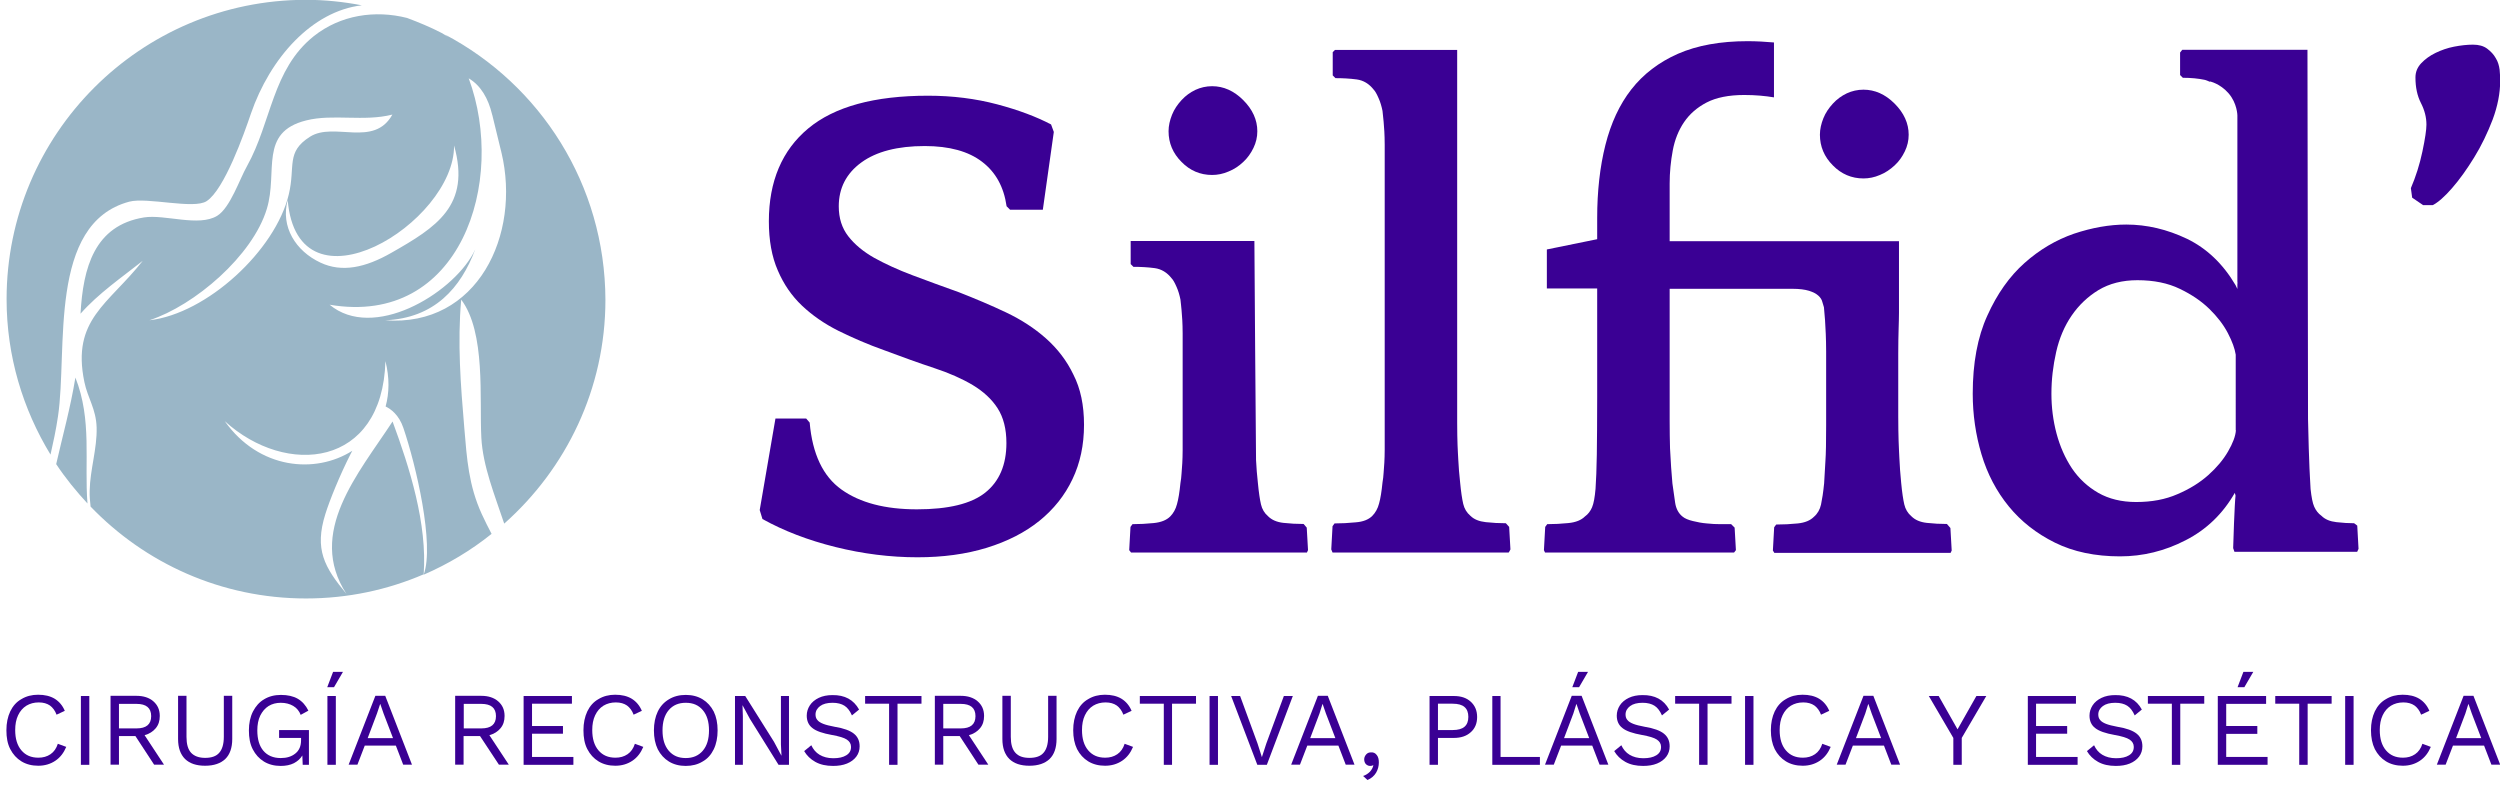 <?xml version="1.0" encoding="utf-8"?>
<!-- Generator: Adobe Illustrator 21.0.2, SVG Export Plug-In . SVG Version: 6.00 Build 0)  -->
<svg version="1.1" id="Capa_1" xmlns="http://www.w3.org/2000/svg" xmlns:xlink="http://www.w3.org/1999/xlink" x="0px" y="0px"
	 viewBox="0 0 1366 429" style="enable-background:new 0 0 1366 429;" xml:space="preserve">
<style type="text/css">
	.st0{fill:#9AB6C7;}
	.st1{fill:#3A0094;}
</style>
<g>
	<path class="st0" d="M210.4,175c27-1.1,41.4-17.7,49.3-38.8c-0.4,0.9-0.8,1.7-1.2,2.4c-12.2,22.3-54.6,47.7-78.4,27.9
		c71.5,12.2,96.9-67.4,76-123.7c6.6,3.9,10.7,11,12.8,19.8v0l0,0.1c0,0.1,0,0.1,0.1,0.2l4.7,19.3c0.1,0.3,0.2,0.6,0.2,0.9l0.1,0.3v0
		C284.7,128.2,261,178.8,210.4,175 M157.2,109.3c5.5,65.1,91.3,12.5,90.9-29.8c9.3,32.9-9.8,44.7-34.2,58.6
		c-14.3,8.2-27.1,10.9-38.8,5.4C161.6,137.2,153.2,123.9,157.2,109.3 M81.6,175c24.8-8.1,56.5-35.3,64.2-60.9
		c6.2-20.4-4.5-41.8,21.5-48.3c14.6-3.7,31.5,0.8,47.1-3.2c-10.1,18.2-31.9,3.8-45,12.1c-13.3,8.4-7.9,16-11.6,31.5
		C150.5,136.8,113.1,171.4,81.6,175 M243.2,18.9c0.6,0.5,1.2,0.9,1.8,1.4c-1.2-0.9-2.6-1.6-3.9-2.4c-6-3.1-12.3-5.7-18.7-8.1
		c-17.4-4.4-36.3-1.7-51,10C148.7,38,148.4,66.6,135,90.7c-4.1,7.2-9.2,22.8-16.3,27.2c-10.1,6.2-28.6-0.9-40,0.9
		c-27.2,4.4-33.3,27.6-34.7,52.6c9.8-11.1,22.5-19.8,34-28.9c-18.7,23.8-39,32-31.9,66.2c1.8,8.8,6.4,14.7,6.7,24.9
		c0.3,11.6-3.6,23-3.8,34.6c-0.1,3,0.2,5.8,0.5,8.6c29.7,30.9,71.4,50.2,117.7,50.2c22.8,0,44.6-4.7,64.3-13.2
		c2-27.6-7.6-58-17-83.5c-18.8,28.7-47,60.7-25.2,94.2c-12.1-14.6-17.6-24.3-11.5-43.7c2.3-7.4,7.8-21,13.8-32.8
		c0.3-0.6,0.6-1.2,0.9-1.7c-20.1,12.8-51,10.2-69.7-16.2c33.6,30.6,86.2,25.4,87.8-32.8c2.3,9.1,2.1,17.5,0.1,24.8
		c2.9,1.4,7.3,4.6,9.7,11.7c6.9,20.3,17.1,63.7,11.1,80.2c13.4-5.8,25.9-13.3,37.1-22.3c-1.8-3.5-3.7-7.1-5.4-10.9
		c-7.1-15.6-8.1-30-9.5-46.9c-2-23.7-3.8-46.5-1.7-70.2c13.5,18,9.9,54,11,75.4c0.8,15.5,7.3,31.4,12.5,47
		c33.8-30,55.3-73.6,55.3-122.3C330.6,100.7,295.1,46.3,243.2,18.9"/>
	<path class="st0" d="M41.2,206.3c-2.7,16.6-7.1,32.3-10.5,47.3c5.1,7.7,10.9,14.8,17.1,21.5C46,252.4,50.4,229.6,41.2,206.3"/>
	<path class="st0" d="M31.7,227.4C37.1,191,26,122.2,70.6,110.2c9.8-2.6,35.3,4.3,42.3-0.3c9.7-6.3,20.5-36.9,24.2-47.8
		c10.4-30.2,33.2-56,60.6-59.2c-9.9-1.9-20.2-3-30.6-3C76.8,0,3.6,73.2,3.6,163.5c0,31.1,8.9,60.1,24,84.9
		C29.1,241.8,30.6,234.9,31.7,227.4"/>
	<path class="st1" d="M571.5,184.9c-6.3-5.6-13.6-10.3-21.8-14.2c-8.2-3.9-16.8-7.5-25.7-11c-9-3.2-17.4-6.3-25.4-9.3
		c-8-3-14.9-6.2-20.9-9.5c-6-3.4-10.7-7.3-14.2-11.8c-3.5-4.5-5.2-9.9-5.2-16.4c0-9.9,4.1-17.9,12.3-23.9c8.2-6,19.8-9,34.7-9
		c13.4,0,23.9,2.9,31.3,8.6c7.5,5.7,11.9,13.8,13.4,24.3l1.9,1.9h17.9l6-42.5l-1.5-4.1c-8-4.2-17.8-7.9-29.5-11
		c-11.7-3.1-24.3-4.7-37.7-4.7c-29.4,0-51.2,6-65.5,17.9c-14.3,11.9-21.5,28.9-21.5,50.7c0,10.4,1.6,19.4,4.9,26.9
		c3.2,7.5,7.6,13.9,13.2,19.2c5.6,5.3,12.2,9.9,20,13.8c7.7,3.8,16,7.4,25,10.6c9.9,3.7,19,7,27.2,9.7c8.2,2.7,15.2,5.8,21.1,9.3
		c5.8,3.5,10.4,7.7,13.6,12.7c3.2,5,4.8,11.3,4.8,19c0,11.9-3.9,21-11.6,27.1c-7.7,6.1-20.1,9.1-37.3,9.1
		c-17.4,0-31.1-3.6-41.2-10.8c-10.1-7.2-15.9-19.4-17.4-36.6l-1.9-2.2h-16.8l-8.6,50l1.5,4.9c11.7,6.5,25,11.6,39.9,15.3
		c14.9,3.7,29.8,5.6,44.8,5.6c13.9,0,26.5-1.7,37.9-5.2c11.3-3.5,20.9-8.4,28.7-14.7c7.8-6.3,13.9-13.9,18.1-22.8
		c4.2-8.8,6.3-18.7,6.3-29.7c0-10.7-1.9-19.8-5.8-27.4C582.9,197.1,577.8,190.5,571.5,184.9"/>
	<path class="st1" d="M1365.8,38.1c-0.3-2.2-0.9-4.4-2.1-6.3c-1.1-2-2.7-3.7-4.7-5.2c-2-1.5-4.6-2.2-7.8-2.2
		c-3.2,0-6.7,0.4-10.3,1.1c-3.6,0.7-7,1.9-10.1,3.4c-3.1,1.5-5.7,3.4-7.8,5.6c-2.1,2.2-3.2,4.8-3.2,7.8c0,5.5,1,10.1,3,14
		c2,3.9,3,7.8,3,11.8c0,2.7-0.7,7.6-2.2,14.7c-1.5,7.1-3.6,13.7-6.3,20l0.7,5.2l6,4.1h5.2c3-1.5,6.5-4.6,10.6-9.3
		c4.1-4.7,8.1-10.3,12.1-16.8c4-6.5,7.3-13.4,10.1-20.7c2.7-7.3,4.1-14.4,4.1-21.1C1366.1,42.3,1366,40.3,1365.8,38.1"/>
	<path class="st1" d="M822.8,285.9c-3.7,0-7.4-0.2-11-0.6c-3.6-0.4-6.4-1.5-8.4-3.5c-2-1.7-3.3-3.9-3.9-6.5
		c-0.6-2.6-1.2-6.5-1.7-11.8c-0.2-2.2-0.4-4.3-0.6-6.2c-0.1-1.9-0.3-3.9-0.4-6.2c-0.1-2.2-0.3-4.9-0.4-8c-0.1-3.1-0.2-7.1-0.2-12.1
		V86.2c0-2.1,0-4.1,0-5.9V27.3h-66.8l-1.2,1.2v12.7l1.5,1.5c4,0,7.8,0.2,11.6,0.7c3.7,0.5,6.8,2.4,9.3,5.6c0.7,0.7,1.6,2.2,2.6,4.5
		c1,2.2,1.7,4.6,2.2,7.1c0.2,2.2,0.4,4.2,0.6,5.8c0.1,1.6,0.3,3.4,0.4,5.4c0.1,2,0.2,4.4,0.2,7.3v11.4v145.1v10.1
		c0,2.7-0.1,5.1-0.2,7.1c-0.1,2-0.3,3.9-0.4,5.6c-0.1,1.7-0.3,3.5-0.6,5.2c-0.5,5-1.1,8.8-1.9,11.6c-0.7,2.7-2,5-3.7,6.7
		c-2,2-5,3.2-9,3.5c-4,0.4-7.8,0.6-11.6,0.6l-1.1,1.5l-0.7,12.7l0.7,1.7h96.3l0-0.2c0,0,0.1,0,0.1,0l0.8-1.5l-0.7-12.3L822.8,285.9z
		"/>
	<path class="st1" d="M662.3,95.6c3,0,6-0.6,9-1.9c3-1.2,5.7-3,8-5.2c2.4-2.2,4.2-4.8,5.6-7.7c1.4-2.9,2.1-5.9,2.1-9.1
		c0-6.2-2.6-11.9-7.7-17c-5.1-5.1-10.8-7.6-17-7.6c-3.2,0-6.3,0.7-9.1,2c-2.9,1.4-5.4,3.2-7.6,5.6c-2.2,2.4-4,5-5.2,8
		c-1.2,3-1.9,6-1.9,9c0,6.5,2.4,12.1,7.1,16.8C650.2,93.2,655.8,95.6,662.3,95.6"/>
	<path class="st1" d="M1018.2,97.5c3,0,6-0.6,9-1.9c3-1.2,5.6-3,8-5.2c2.4-2.2,4.2-4.8,5.6-7.7c1.4-2.9,2.1-5.9,2.1-9.1
		c0-6.2-2.6-11.9-7.7-17c-5.1-5.1-10.8-7.6-17-7.6c-3.2,0-6.3,0.7-9.1,2c-2.9,1.4-5.4,3.2-7.6,5.6c-2.2,2.4-4,5-5.2,8
		c-1.2,3-1.9,6-1.9,9c0,6.5,2.4,12.1,7.1,16.8C1006.1,95.1,1011.7,97.5,1018.2,97.5"/>
	<path class="st1" d="M1063.8,286.3c-3.7,0-7.4-0.2-11-0.6c-3.6-0.4-6.4-1.6-8.4-3.6c-2-1.7-3.3-3.9-3.9-6.5
		c-0.6-2.6-1.2-6.5-1.7-11.8c-0.2-2.5-0.4-4.8-0.6-6.9c-0.1-2.1-0.3-4.4-0.4-6.9c-0.1-2.5-0.3-5.5-0.4-9c-0.1-3.5-0.2-8-0.2-13.4
		v-34.3c0-5.5,0.1-9.9,0.2-13.4c0.1-3.5,0.2-6.5,0.2-9c0-0.2,0-0.3,0-0.4v-38.7H912.3l0-31.5c0-6.2,0.6-12.2,1.7-18.1
		c1.1-5.9,3.2-11.1,6.2-15.5c3-4.4,7.1-8,12.3-10.7c5.2-2.7,12.1-4.1,20.5-4.1c6.2,0,11.5,0.5,16.3,1.3v-30
		c-4.7-0.4-9.5-0.7-14.4-0.7c-14.9,0-27.6,2.3-38.1,6.9c-10.4,4.6-18.9,11.1-25.4,19.4c-6.5,8.3-11.2,18.5-14.2,30.4
		c-3,11.9-4.5,25.3-4.5,39.9v11.6l-27.5,5.6v21.3h27.5v59.3c0,13.2-0.1,23.7-0.2,31.5c-0.1,7.8-0.4,14.1-0.7,18.7
		c-0.4,4.6-1,8-1.9,10.1c-0.9,2.1-2.2,3.8-3.9,5c-2,2-5,3.2-9,3.6c-4,0.4-7.8,0.6-11.6,0.6l-1.1,1.5l-0.7,12.7l0.6,1.3h103.3l1-1.3
		l-0.7-12.3l-1.9-1.9h-5.8c-2.4,0-4.9-0.1-7.5-0.4c-2.6-0.2-5.2-0.7-7.6-1.3c-2.5-0.6-4.4-1.4-5.6-2.4c-2.2-1.7-3.6-4.3-4.1-7.6
		c-0.5-3.4-1-6.9-1.5-10.6c-0.2-3-0.5-5.9-0.7-8.8c-0.2-2.9-0.4-6.3-0.6-10.4c-0.1-4.1-0.2-9.1-0.2-14.9v-21.8v-50.4h67.2
		c3.7,0,6.7,0.4,9,1.1c2.2,0.7,3.9,1.6,5,2.6c1.1,1,1.9,2.1,2.2,3.4c0.4,1.2,0.7,2.2,0.9,3c0.2,2.5,0.4,4.9,0.6,7.1
		c0.1,2.2,0.2,4.7,0.4,7.5c0.1,2.7,0.2,5.9,0.2,9.5v13.2v27.2c0,9-0.1,15.5-0.4,19.6c-0.2,4.1-0.5,8.1-0.7,12.1
		c-0.5,5-1.1,8.8-1.7,11.6c-0.6,2.7-1.9,5-3.9,6.7c-2,2-4.9,3.2-8.8,3.6c-3.9,0.4-7.8,0.6-11.8,0.6l-1.1,1.5l-0.7,12.7l0.8,1.3h90.9
		h0h5.4l0.6-1.3l-0.7-12.3L1063.8,286.3z"/>
	<path class="st1" d="M712.3,286.3c-3.7,0-7.4-0.2-11-0.6c-3.6-0.4-6.4-1.6-8.4-3.6c-2-1.7-3.3-3.9-3.9-6.5
		c-0.6-2.6-1.2-6.5-1.7-11.8c-0.2-2.2-0.4-4.3-0.6-6.2c-0.1-1.9-0.2-3.9-0.4-6.2c-0.1-2.2-0.9-119.7-0.9-119.7h-67.6v12.6l1.5,1.5
		c4,0,7.8,0.2,11.6,0.7c3.7,0.5,6.8,2.4,9.3,5.6c0.7,0.7,1.6,2.2,2.6,4.5c1,2.2,1.7,4.6,2.2,7.1c0.3,2.2,0.4,4.2,0.6,5.8
		c0.1,1.6,0.2,3.4,0.4,5.4c0.1,2,0.2,4.4,0.2,7.3v11.4v42.2V246c0,2.7-0.1,5.1-0.2,7.1c-0.1,2-0.3,3.8-0.4,5.6
		c-0.1,1.8-0.3,3.5-0.6,5.2c-0.5,5-1.1,8.8-1.9,11.6c-0.7,2.7-2,5-3.7,6.7c-2,2-5,3.2-9,3.6c-4,0.4-7.8,0.6-11.6,0.6l-1.1,1.5
		l-0.7,12.7l1,1.3h70.6h20.5h5l0.6-1.3l-0.7-12.3L712.3,286.3z"/>
	<path class="st1" d="M1221.7,235.1c-0.2,3.2-1.7,7.1-4.3,11.6c-2.6,4.5-6.2,8.8-10.8,12.9c-4.6,4.1-10.2,7.6-16.8,10.4
		c-6.6,2.9-14.1,4.3-22.6,4.3c-8,0-14.9-1.7-20.7-5c-5.9-3.4-10.6-7.8-14.4-13.4c-3.7-5.6-6.5-11.9-8.4-19
		c-1.9-7.1-2.8-14.4-2.8-21.8c0-7.7,0.9-15.3,2.6-22.8c1.7-7.5,4.5-14.1,8.4-19.8c3.9-5.7,8.8-10.4,14.7-14c6-3.6,13.1-5.4,21.3-5.4
		c9,0,16.7,1.6,23.1,4.7c6.5,3.1,11.9,6.8,16.2,11c4.3,4.2,7.7,8.6,10.1,13.2c2.4,4.6,3.8,8.5,4.3,11.8V235.1z M1286.3,285.9
		c-3,0-6.2-0.2-9.7-0.6c-3.5-0.4-6.2-1.5-8.2-3.5c-1.7-1.2-3-2.9-3.9-4.9c-0.9-2-1.5-5.2-2-9.7c-0.3-4.5-0.4-8.3-0.6-11.4
		c-0.1-3.1-0.3-6.8-0.4-11c-0.1-4.2-0.2-9.5-0.4-15.9c0-0.8-0.3-201.7-0.3-201.7h-68.4l-1.2,1.5v12.3l1.5,1.5
		c4.5,0,8.4,0.4,11.8,1.1c1,0.2,2,0.7,3,1.1v-0.2c0,0,5.5,1.1,10.2,6.5c4.7,5.4,4.8,12,4.8,12v90.3c0,0.5,0,1,0.1,1.5l-0.1,0.1v3
		l-1-2.1c-6.9-11.7-15.8-20.1-26.5-25.3c-10.9-5.2-22-7.8-33.2-7.8c-9.2,0-18.7,1.7-28.6,5c-9.8,3.4-18.8,8.7-27,16
		c-8.2,7.3-15,16.9-20.3,28.7c-5.4,11.8-8,26.1-8,42.7c0,11.4,1.6,22.5,4.8,33.2c3.2,10.7,8.2,20.2,14.9,28.4
		c6.7,8.2,15.1,14.8,25.2,19.8c10.1,5,22,7.5,35.6,7.5c12.4,0,24.4-2.9,35.8-8.8c11.4-5.8,20.4-14.5,26.9-25.9l0.4,1.5
		c-0.5,3.7-1.3,26.9-1.3,28.7l0.7,2h67.1l0-0.1c0,0,0,0,0,0l0.7-1.5l-0.7-12.7L1286.3,285.9z"/>
	<path class="st1" d="M30.2,415.7c-2.7,1.8-5.8,2.7-9.3,2.7c-3.5,0-6.6-0.8-9.2-2.4c-2.6-1.6-4.6-3.8-6.1-6.7s-2.1-6.3-2.1-10.3
		c0-3.9,0.7-7.3,2.1-10.3c1.4-2.9,3.4-5.2,6.1-6.7c2.6-1.6,5.7-2.4,9.1-2.4c3.6,0,6.6,0.7,9.1,2.2c2.4,1.5,4.3,3.7,5.5,6.6l-4.5,2.1
		c-0.8-2.2-2.1-3.9-3.6-5c-1.6-1.1-3.6-1.7-6.1-1.7c-2.6,0-4.8,0.6-6.8,1.8c-1.9,1.2-3.4,2.9-4.5,5.2c-1.1,2.3-1.6,5-1.6,8.1
		c0,4.7,1.1,8.4,3.4,11.1c2.3,2.7,5.3,4,9.3,4c2.5,0,4.7-0.6,6.6-1.9c1.9-1.3,3.2-3.2,4-5.7l4.6,1.7
		C34.8,411.4,32.9,413.9,30.2,415.7"/>
</g>
<rect x="44.2" y="380.3" class="st1" width="4.6" height="37.6"/>
<g>
	<path class="st1" d="M65,398h9.6c5.3,0,8-2.2,8-6.7c0-4.5-2.7-6.7-8-6.7H65V398z M74,402.2h-9v15.6h-4.6v-37.6h14.2
		c3.8,0,6.9,1,9.2,3c2.3,2,3.5,4.6,3.5,8c0,2.7-0.7,4.9-2.2,6.7c-1.5,1.8-3.5,3.1-6.1,3.8l10.6,16.1h-5.4L74,402.2z"/>
	<path class="st1" d="M126.9,403.8c0,4.8-1.3,8.5-3.8,10.9c-2.5,2.4-6.2,3.7-11,3.7c-4.8,0-8.4-1.2-11-3.7
		c-2.5-2.5-3.8-6.1-3.8-10.9v-23.6h4.6v22.4c0,4,0.8,6.8,2.5,8.7c1.7,1.8,4.2,2.8,7.7,2.8c3.5,0,6.1-0.9,7.7-2.8
		c1.6-1.8,2.5-4.7,2.5-8.7v-22.4h4.6V403.8z"/>
	<path class="st1" d="M168.8,398.9v19h-3.4l-0.2-5.1c-1.1,1.8-2.7,3.2-4.6,4.2c-2,1-4.4,1.5-7.2,1.5c-3.5,0-6.6-0.8-9.2-2.4
		c-2.6-1.6-4.6-3.8-6.1-6.7s-2.1-6.3-2.1-10.3c0-3.9,0.7-7.3,2.2-10.3c1.5-2.9,3.5-5.2,6.1-6.7c2.6-1.6,5.7-2.4,9.2-2.4
		c3.7,0,6.8,0.7,9.2,2.1c2.4,1.4,4.4,3.6,5.8,6.5l-4.2,2.3c-0.8-2.1-2.2-3.8-4.1-4.9c-1.9-1.1-4.1-1.7-6.8-1.7
		c-2.5,0-4.8,0.6-6.7,1.8c-1.9,1.2-3.4,3-4.5,5.2c-1.1,2.3-1.6,5-1.6,8.1c0,4.8,1.1,8.5,3.3,11.1c2.2,2.6,5.4,4,9.5,4
		c3.3,0,5.9-0.8,8-2.5c2.1-1.7,3.1-4.1,3.1-7.2v-1.3h-12v-4.3H168.8z"/>
</g>
<path class="st1" d="M183.5,417.9h-4.6v-37.6h4.6V417.9z M187.4,367.1l-4.9,8.4h-3.7l3.2-8.4H187.4z"/>
<path class="st1" d="M214.7,403.2l-5.1-13.3l-1.8-5.2h-0.1l-1.7,5.1l-5.1,13.5H214.7z M216.3,407.4h-17l-4,10.4h-4.8l14.6-37.6h5.4
	l14.6,37.6h-4.8L216.3,407.4z"/>
<g>
	<path class="st1" d="M253.4,398h9.6c5.3,0,8-2.2,8-6.7c0-4.5-2.7-6.7-8-6.7h-9.6V398z M262.3,402.2h-9v15.6h-4.6v-37.6H263
		c3.8,0,6.9,1,9.2,3c2.3,2,3.5,4.6,3.5,8c0,2.7-0.7,4.9-2.2,6.7c-1.5,1.8-3.5,3.1-6.1,3.8l10.6,16.1h-5.4L262.3,402.2z"/>
</g>
<polygon class="st1" points="313.3,413.6 313.3,417.9 286.1,417.9 286.1,380.3 312.5,380.3 312.5,384.5 290.7,384.5 290.7,396.7 
	307.6,396.7 307.6,400.9 290.7,400.9 290.7,413.6 "/>
<g>
	<path class="st1" d="M345.5,415.7c-2.7,1.8-5.8,2.7-9.3,2.7c-3.5,0-6.6-0.8-9.2-2.4c-2.6-1.6-4.6-3.8-6.1-6.7s-2.1-6.3-2.1-10.3
		c0-3.9,0.7-7.3,2.1-10.3c1.4-2.9,3.4-5.2,6.1-6.7c2.6-1.6,5.7-2.4,9.1-2.4c3.6,0,6.6,0.7,9.1,2.2c2.4,1.5,4.3,3.7,5.5,6.6l-4.5,2.1
		c-0.8-2.2-2.1-3.9-3.6-5c-1.6-1.1-3.6-1.7-6.1-1.7c-2.6,0-4.8,0.6-6.8,1.8c-1.9,1.2-3.4,2.9-4.5,5.2c-1.1,2.3-1.6,5-1.6,8.1
		c0,4.7,1.1,8.4,3.4,11.1c2.3,2.7,5.3,4,9.3,4c2.5,0,4.7-0.6,6.6-1.9c1.9-1.3,3.2-3.2,4-5.7l4.6,1.7
		C350.1,411.4,348.2,413.9,345.5,415.7"/>
	<path class="st1" d="M365.4,388c-2.3,2.7-3.4,6.4-3.4,11.1s1.1,8.4,3.4,11.1c2.3,2.7,5.3,4,9.3,4c3.9,0,7-1.3,9.3-4
		c2.3-2.7,3.4-6.4,3.4-11.1s-1.1-8.4-3.4-11.1c-2.3-2.7-5.3-4-9.3-4C370.8,384,367.7,385.3,365.4,388 M383.9,382.1
		c2.6,1.6,4.6,3.8,6.1,6.7c1.4,2.9,2.1,6.3,2.1,10.3c0,3.9-0.7,7.4-2.1,10.3c-1.4,2.9-3.4,5.2-6.1,6.7c-2.6,1.6-5.7,2.4-9.2,2.4
		c-3.5,0-6.6-0.8-9.2-2.4c-2.6-1.6-4.6-3.8-6.1-6.7c-1.4-2.9-2.1-6.3-2.1-10.3c0-3.9,0.7-7.4,2.1-10.3c1.4-2.9,3.4-5.1,6.1-6.7
		c2.6-1.6,5.7-2.4,9.2-2.4C378.2,379.7,381.3,380.5,383.9,382.1"/>
</g>
<polygon class="st1" points="431.1,417.9 425.4,417.9 409.7,392.7 405.7,385.3 405.7,385.3 405.9,391.3 405.9,417.9 401.6,417.9 
	401.6,380.3 407.2,380.3 422.9,405.3 426.9,412.8 427,412.8 426.7,406.8 426.7,380.3 431.1,380.3 "/>
<g>
	<path class="st1" d="M469.4,387.7l-3.9,3.2c-1.1-2.5-2.5-4.3-4.1-5.3c-1.6-1-3.7-1.6-6.5-1.6c-2.9,0-5.2,0.6-6.8,1.8
		c-1.6,1.2-2.5,2.7-2.5,4.6c0,1.2,0.3,2.2,1,3c0.6,0.8,1.7,1.5,3.2,2.1c1.5,0.6,3.6,1.1,6.2,1.6c5,0.8,8.5,2.1,10.6,3.8
		c2.1,1.7,3.1,4,3.1,6.9c0,2.1-0.6,4-1.8,5.6c-1.2,1.6-2.9,2.9-5.1,3.8c-2.2,0.9-4.7,1.3-7.6,1.3c-3.8,0-7-0.7-9.7-2.2
		c-2.7-1.5-4.7-3.5-6.1-5.9l3.9-3.2c1,2.2,2.5,4,4.5,5.2c2,1.2,4.5,1.9,7.5,1.9c3,0,5.3-0.5,7.1-1.6c1.8-1.1,2.6-2.6,2.6-4.6
		c0-1.7-0.8-3-2.3-4c-1.5-1-4.2-1.8-8.1-2.5c-5-0.9-8.6-2.1-10.7-3.8c-2.1-1.6-3.1-3.9-3.1-6.8c0-2,0.6-3.9,1.7-5.6
		c1.1-1.7,2.8-3.1,4.9-4.1s4.6-1.5,7.4-1.5C461.6,379.7,466.4,382.3,469.4,387.7"/>
</g>
<polygon class="st1" points="503.5,384.5 490.4,384.5 490.4,417.9 485.8,417.9 485.8,384.5 472.7,384.5 472.7,380.3 503.5,380.3 "/>
<g>
	<path class="st1" d="M515.4,398h9.6c5.3,0,8-2.2,8-6.7c0-4.5-2.7-6.7-8-6.7h-9.6V398z M524.4,402.2h-9v15.6h-4.6v-37.6h14.2
		c3.8,0,6.9,1,9.2,3c2.3,2,3.5,4.6,3.5,8c0,2.7-0.7,4.9-2.2,6.7c-1.5,1.8-3.5,3.1-6.1,3.8l10.6,16.1h-5.4L524.4,402.2z"/>
	<path class="st1" d="M577.3,403.8c0,4.8-1.3,8.5-3.8,10.9c-2.5,2.4-6.2,3.7-11,3.7c-4.8,0-8.4-1.2-11-3.7
		c-2.5-2.5-3.8-6.1-3.8-10.9v-23.6h4.6v22.4c0,4,0.8,6.8,2.5,8.7s4.2,2.8,7.7,2.8c3.5,0,6.1-0.9,7.7-2.8c1.6-1.8,2.5-4.7,2.5-8.7
		v-22.4h4.6V403.8z"/>
	<path class="st1" d="M613.1,415.7c-2.7,1.8-5.8,2.7-9.3,2.7c-3.5,0-6.6-0.8-9.2-2.4c-2.6-1.6-4.6-3.8-6.1-6.7
		c-1.4-2.9-2.1-6.3-2.1-10.3c0-3.9,0.7-7.3,2.1-10.3c1.4-2.9,3.4-5.2,6.1-6.7c2.6-1.6,5.7-2.4,9.1-2.4c3.6,0,6.6,0.7,9.1,2.2
		c2.4,1.5,4.3,3.7,5.5,6.6l-4.5,2.1c-0.8-2.2-2.1-3.9-3.6-5c-1.6-1.1-3.6-1.7-6.1-1.7c-2.6,0-4.8,0.6-6.8,1.8
		c-1.9,1.2-3.4,2.9-4.5,5.2c-1.1,2.3-1.6,5-1.6,8.1c0,4.7,1.1,8.4,3.4,11.1c2.3,2.7,5.3,4,9.3,4c2.5,0,4.7-0.6,6.6-1.9
		c1.9-1.3,3.2-3.2,4-5.7l4.6,1.7C617.7,411.4,615.8,413.9,613.1,415.7"/>
</g>
<polygon class="st1" points="653.5,384.5 640.4,384.5 640.4,417.9 635.9,417.9 635.9,384.5 622.8,384.5 622.8,380.3 653.5,380.3 "/>
<rect x="660.9" y="380.3" class="st1" width="4.6" height="37.6"/>
<polygon class="st1" points="692.2,417.9 687,417.9 672.7,380.3 677.6,380.3 687.1,406.2 689.5,413.7 691.9,406.3 701.5,380.3 
	706.4,380.3 "/>
<path class="st1" d="M729.6,403.2l-5.1-13.3l-1.8-5.2h-0.1l-1.6,5.1l-5.1,13.5H729.6z M731.3,407.4h-17l-4,10.4h-4.8l14.6-37.6h5.4
	l14.6,37.6h-4.8L731.3,407.4z"/>
<g>
	<path class="st1" d="M752.3,412.6c0.8,1,1.1,2.4,1.1,4c0,2-0.5,3.9-1.5,5.6c-1,1.7-2.6,3.1-4.7,4l-2.4-2.2c1.5-0.5,2.7-1.3,3.7-2.3
		c1-1.1,1.6-2.2,1.9-3.5l-0.2-0.1c-0.3,0.3-0.9,0.4-1.6,0.4c-0.8,0-1.5-0.3-2.2-0.9c-0.6-0.6-1-1.5-1-2.7c0-1,0.4-1.9,1.1-2.7
		c0.7-0.8,1.6-1.1,2.6-1.1C750.5,411,751.5,411.5,752.3,412.6"/>
	<path class="st1" d="M800.2,397.1c1.4-1.2,2.1-3,2.1-5.4c0-2.4-0.7-4.2-2.1-5.4c-1.4-1.2-3.5-1.8-6.5-1.8h-8v14.4h8
		C796.7,398.9,798.8,398.3,800.2,397.1 M803.6,383.4c2.3,2.1,3.5,4.8,3.5,8.4c0,3.5-1.2,6.3-3.5,8.3c-2.3,2.1-5.4,3.1-9.2,3.1h-8.7
		v14.7h-4.6v-37.6h13.3C798.3,380.3,801.3,381.3,803.6,383.4"/>
</g>
<polygon class="st1" points="841.4,413.6 841.4,417.9 815.4,417.9 815.4,380.3 819.9,380.3 819.9,413.6 "/>
<path class="st1" d="M862.8,375.5h-3.7l3.2-8.4h5.4L862.8,375.5z M868.3,403.2l-5.1-13.3l-1.8-5.2h-0.1l-1.6,5.1l-5.1,13.5H868.3z
	 M870,407.4h-17l-4,10.4h-4.8l14.6-37.6h5.4l14.6,37.6H874L870,407.4z"/>
<g>
	<path class="st1" d="M912,387.7l-3.9,3.2c-1.1-2.5-2.5-4.3-4.1-5.3c-1.6-1-3.7-1.6-6.5-1.6c-2.9,0-5.2,0.6-6.8,1.8
		c-1.6,1.2-2.5,2.7-2.5,4.6c0,1.2,0.3,2.2,1,3c0.6,0.8,1.7,1.5,3.2,2.1c1.5,0.6,3.6,1.1,6.2,1.6c5,0.8,8.5,2.1,10.6,3.8
		c2.1,1.7,3.1,4,3.1,6.9c0,2.1-0.6,4-1.8,5.6c-1.2,1.6-2.9,2.9-5.1,3.8c-2.2,0.9-4.7,1.3-7.6,1.3c-3.8,0-7-0.7-9.7-2.2
		c-2.7-1.5-4.7-3.5-6.1-5.9l3.9-3.2c1,2.2,2.5,4,4.5,5.2c2,1.2,4.5,1.9,7.5,1.9c3,0,5.3-0.5,7.1-1.6c1.8-1.1,2.6-2.6,2.6-4.6
		c0-1.7-0.8-3-2.3-4c-1.5-1-4.2-1.8-8.1-2.5c-5-0.9-8.6-2.1-10.7-3.8c-2.1-1.6-3.1-3.9-3.1-6.8c0-2,0.6-3.9,1.7-5.6
		c1.1-1.7,2.8-3.1,4.9-4.1c2.1-1,4.6-1.5,7.4-1.5C904.2,379.7,909.1,382.3,912,387.7"/>
</g>
<polygon class="st1" points="946.1,384.5 933,384.5 933,417.9 928.4,417.9 928.4,384.5 915.3,384.5 915.3,380.3 946.1,380.3 "/>
<rect x="953.5" y="380.3" class="st1" width="4.6" height="37.6"/>
<g>
	<path class="st1" d="M994.3,415.7c-2.7,1.8-5.8,2.7-9.3,2.7c-3.5,0-6.6-0.8-9.2-2.4c-2.6-1.6-4.6-3.8-6.1-6.7
		c-1.4-2.9-2.1-6.3-2.1-10.3c0-3.9,0.7-7.3,2.1-10.3c1.4-2.9,3.4-5.2,6.1-6.7c2.6-1.6,5.7-2.4,9.1-2.4c3.6,0,6.6,0.7,9.1,2.2
		c2.4,1.5,4.3,3.7,5.5,6.6l-4.5,2.1c-0.8-2.2-2.1-3.9-3.6-5c-1.6-1.1-3.6-1.7-6.1-1.7c-2.6,0-4.8,0.6-6.8,1.8
		c-1.9,1.2-3.4,2.9-4.5,5.2c-1.1,2.3-1.6,5-1.6,8.1c0,4.7,1.1,8.4,3.4,11.1c2.3,2.7,5.3,4,9.3,4c2.5,0,4.7-0.6,6.6-1.9
		c1.9-1.3,3.2-3.2,4-5.7l4.6,1.7C998.9,411.4,997,413.9,994.3,415.7"/>
</g>
<path class="st1" d="M1027.8,403.2l-5.1-13.3l-1.8-5.2h-0.1l-1.6,5.1l-5.1,13.5H1027.8z M1029.4,407.4h-17l-4,10.4h-4.8l14.6-37.6
	h5.4l14.6,37.6h-4.8L1029.4,407.4z"/>
<polygon class="st1" points="1071.9,403.2 1071.9,417.9 1067.3,417.9 1067.3,403.2 1053.9,380.3 1059.3,380.3 1069.6,398.5 
	1079.9,380.3 1085.3,380.3 "/>
<polygon class="st1" points="1135.2,413.6 1135.2,417.9 1108,417.9 1108,380.3 1134.3,380.3 1134.3,384.5 1112.5,384.5 
	1112.5,396.7 1129.5,396.7 1129.5,400.9 1112.5,400.9 1112.5,413.6 "/>
<g>
	<path class="st1" d="M1170.3,387.7l-3.9,3.2c-1.1-2.5-2.5-4.3-4.1-5.3c-1.6-1-3.7-1.6-6.5-1.6c-2.9,0-5.2,0.6-6.8,1.8
		c-1.6,1.2-2.5,2.7-2.5,4.6c0,1.2,0.3,2.2,1,3c0.6,0.8,1.7,1.5,3.2,2.1c1.5,0.6,3.6,1.1,6.2,1.6c5,0.8,8.5,2.1,10.6,3.8
		c2.1,1.7,3.1,4,3.1,6.9c0,2.1-0.6,4-1.8,5.6c-1.2,1.6-2.9,2.9-5.1,3.8c-2.2,0.9-4.7,1.3-7.6,1.3c-3.8,0-7-0.7-9.7-2.2
		c-2.7-1.5-4.7-3.5-6.1-5.9l3.9-3.2c1,2.2,2.5,4,4.5,5.2c2,1.2,4.5,1.9,7.5,1.9c3,0,5.3-0.5,7.1-1.6c1.8-1.1,2.6-2.6,2.6-4.6
		c0-1.7-0.8-3-2.3-4c-1.5-1-4.2-1.8-8.1-2.5c-5-0.9-8.6-2.1-10.7-3.8c-2.1-1.6-3.1-3.9-3.1-6.8c0-2,0.6-3.9,1.7-5.6
		c1.1-1.7,2.8-3.1,4.9-4.1c2.1-1,4.6-1.5,7.4-1.5C1162.5,379.7,1167.4,382.3,1170.3,387.7"/>
</g>
<polygon class="st1" points="1204.4,384.5 1191.3,384.5 1191.3,417.9 1186.7,417.9 1186.7,384.5 1173.6,384.5 1173.6,380.3 
	1204.4,380.3 "/>
<path class="st1" d="M1226.3,375.5h-3.7l3.2-8.4h5.4L1226.3,375.5z M1239,413.6v4.3h-27.2v-37.6h26.4v4.3h-21.8v12.1h17v4.3h-17
	v12.6H1239z"/>
<polygon class="st1" points="1274,384.5 1260.9,384.5 1260.9,417.9 1256.3,417.9 1256.3,384.5 1243.2,384.5 1243.2,380.3 
	1274,380.3 "/>
<rect x="1281.4" y="380.3" class="st1" width="4.6" height="37.6"/>
<g>
	<path class="st1" d="M1322.2,415.7c-2.7,1.8-5.8,2.7-9.3,2.7c-3.5,0-6.6-0.8-9.2-2.4c-2.6-1.6-4.6-3.8-6.1-6.7
		c-1.4-2.9-2.1-6.3-2.1-10.3c0-3.9,0.7-7.3,2.1-10.3c1.4-2.9,3.4-5.2,6.1-6.7c2.6-1.6,5.7-2.4,9.1-2.4c3.6,0,6.6,0.7,9.1,2.2
		c2.4,1.5,4.3,3.7,5.5,6.6l-4.5,2.1c-0.8-2.2-2.1-3.9-3.6-5c-1.6-1.1-3.6-1.7-6.1-1.7c-2.6,0-4.8,0.6-6.8,1.8
		c-1.9,1.2-3.4,2.9-4.5,5.2c-1.1,2.3-1.6,5-1.6,8.1c0,4.7,1.1,8.4,3.4,11.1c2.3,2.7,5.3,4,9.3,4c2.5,0,4.7-0.6,6.6-1.9
		c1.9-1.3,3.2-3.2,4-5.7l4.6,1.7C1326.8,411.4,1324.9,413.9,1322.2,415.7"/>
</g>
<path class="st1" d="M1355.7,403.2l-5.1-13.3l-1.8-5.2h-0.1l-1.6,5.1l-5.1,13.5H1355.7z M1357.3,407.4h-17l-4,10.4h-4.8l14.6-37.6
	h5.4l14.6,37.6h-4.8L1357.3,407.4z"/>
</svg>

